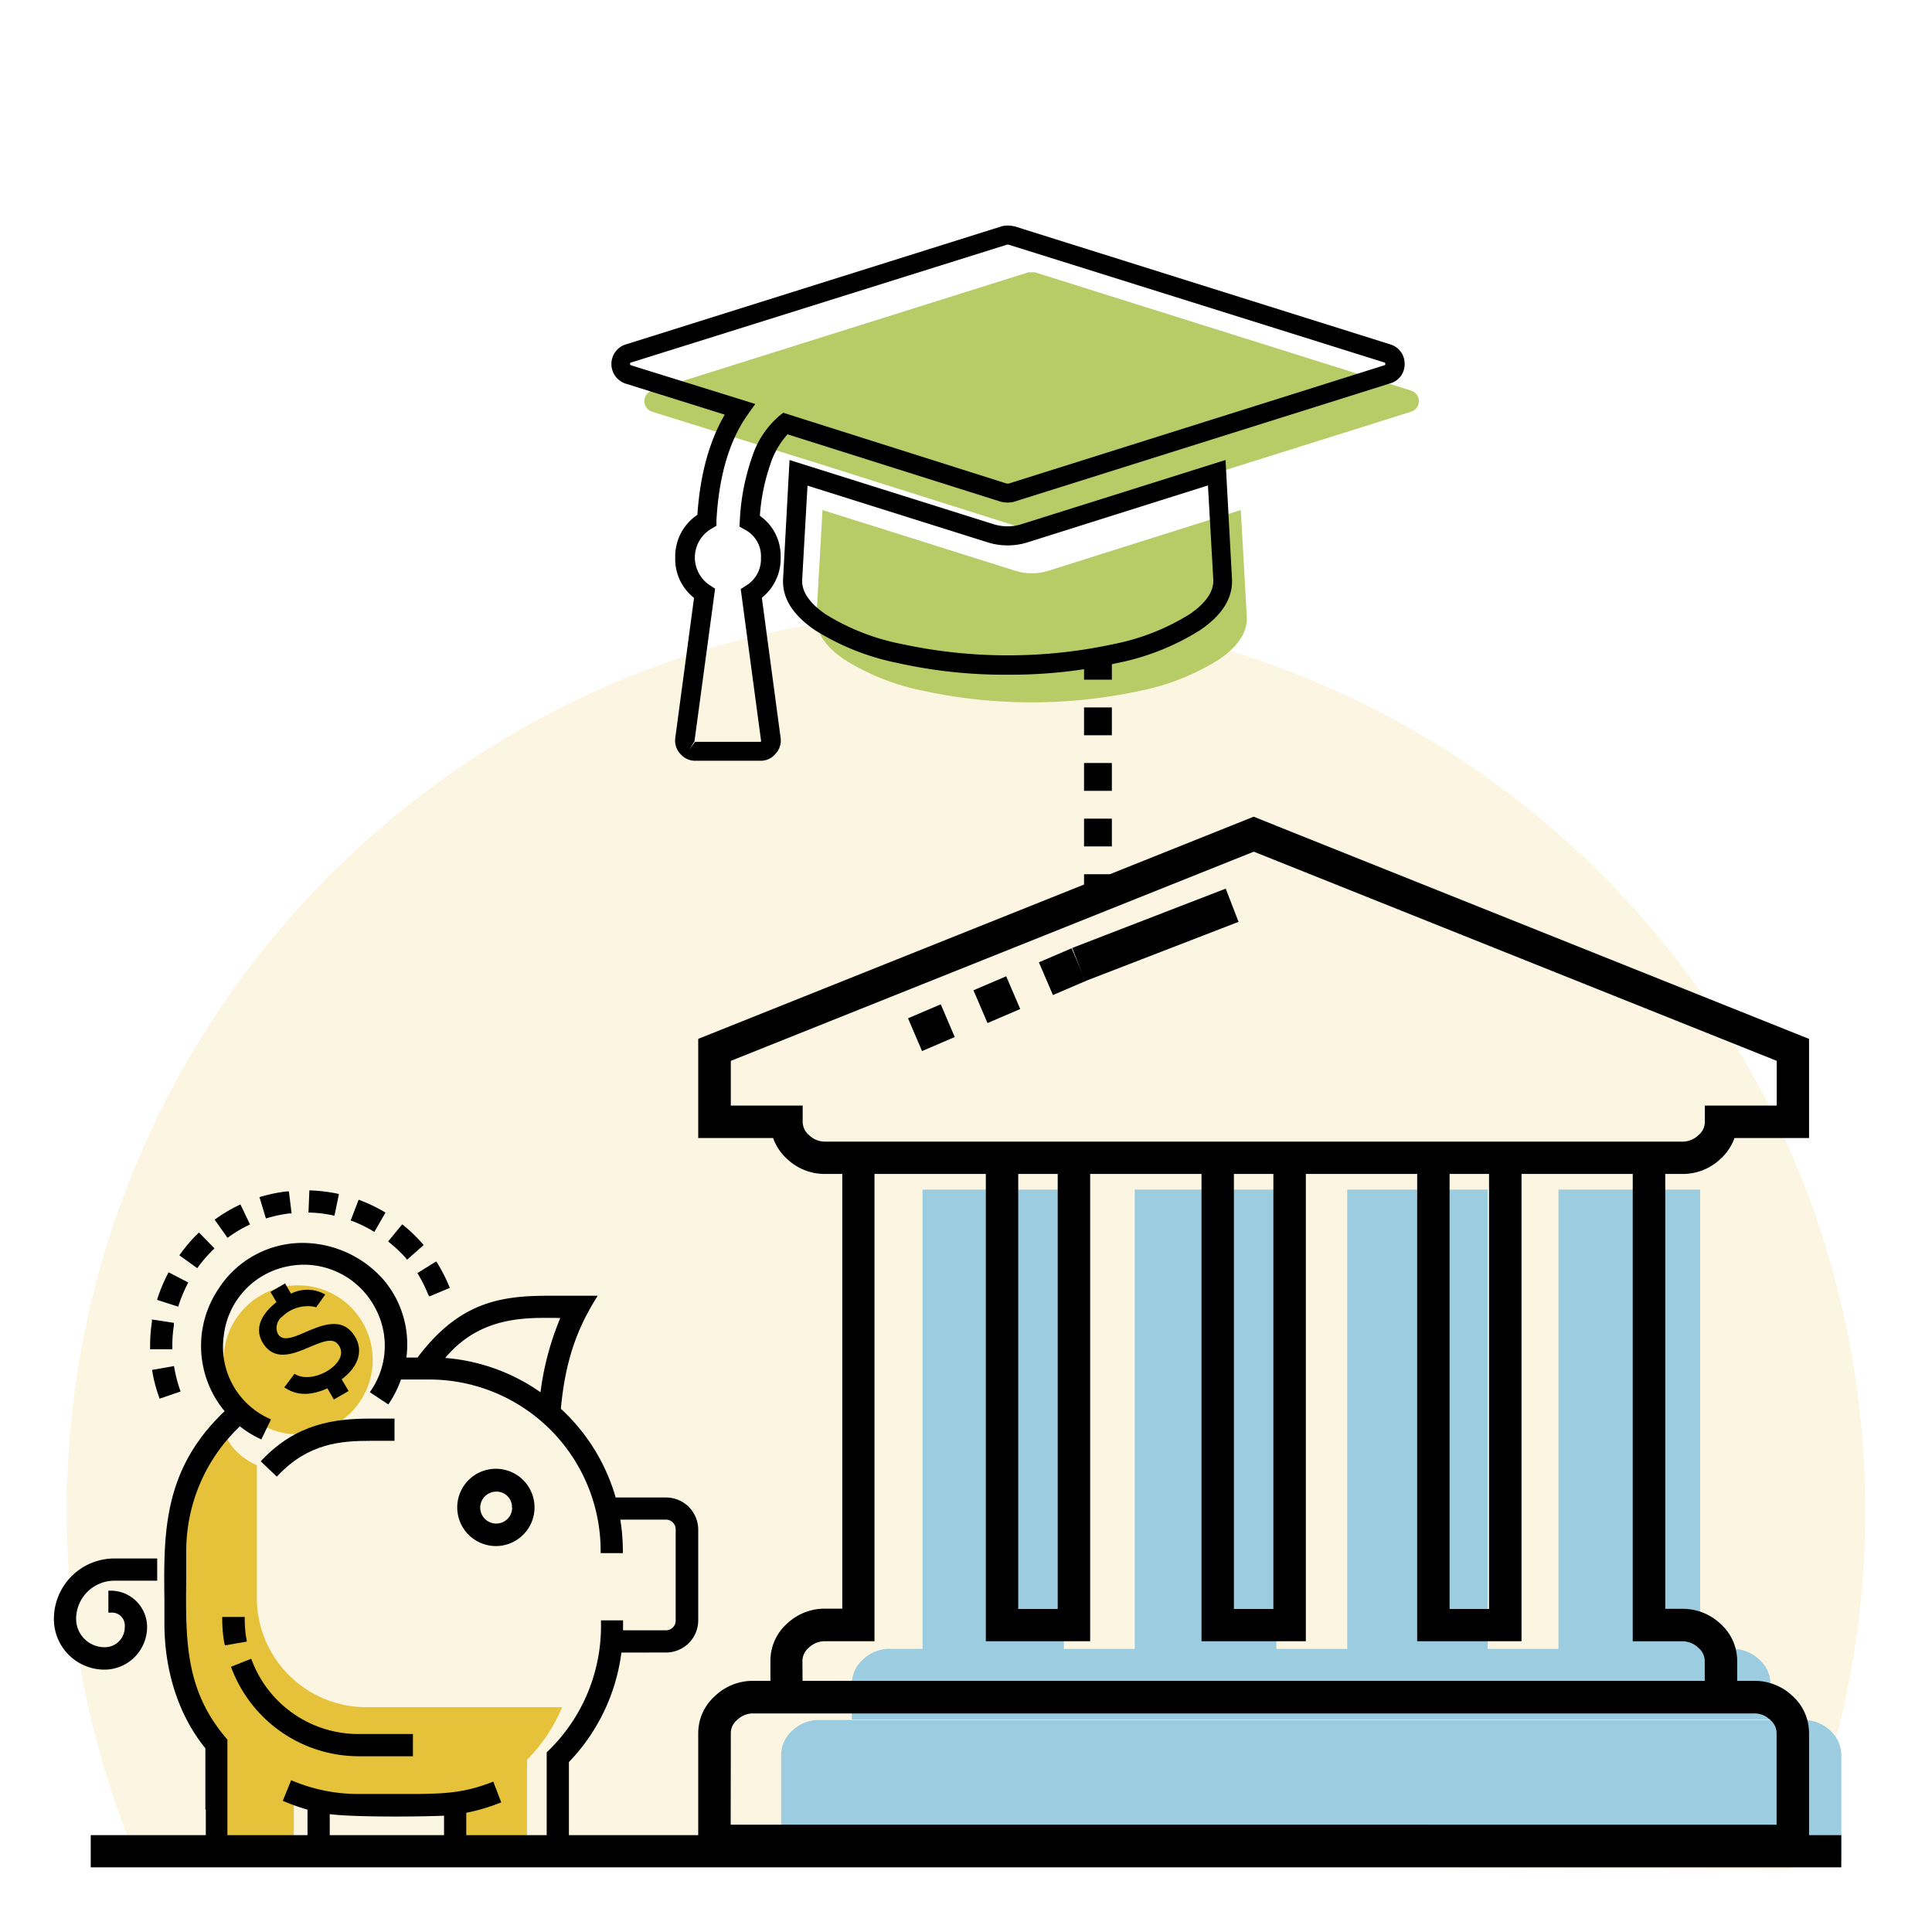 <svg id="Layer_1" data-name="Layer 1" xmlns="http://www.w3.org/2000/svg" viewBox="0 0 300 300"><defs><style>.cls-1{fill:#e5c039;opacity:0.15;}.cls-2{fill:#b7cc67;}.cls-3{fill:#e6c13a;}.cls-4{fill:#9bcce0;}.cls-5{fill:none;stroke:#000;stroke-miterlimit:10;stroke-width:5px;}</style></defs><title>H2-Illutrations-EducatorsCorner-0418-v1</title><path class="cls-1" d="M150,94.88a139.74,139.74,0,0,0-128.68,194l256.76,1.39A139.73,139.73,0,0,0,150,94.88Z"/><path class="cls-2" d="M118.59,69.34,101.2,63.91a1.72,1.72,0,0,1,0-3.24l58.47-18.38a2.54,2.54,0,0,1,.52,0,2.58,2.58,0,0,1,.53,0l58.46,18.38a1.72,1.72,0,0,1,0,3.24L160.72,82.28a2,2,0,0,1-.53,0,2,2,0,0,1-.52,0l-34-10.75m67,7.67.93,16.5c.14,2.4-1.28,4.63-4.28,6.68a36.24,36.24,0,0,1-12.26,4.88,79.91,79.91,0,0,1-33.73,0,36.39,36.39,0,0,1-12.27-4.88q-4.49-3.07-4.28-6.68l.94-16.5,30,9.45a8.66,8.66,0,0,0,5,0Z"/><path d="M118.07,118.13H108a3,3,0,0,1-2.4-1.12,3,3,0,0,1-.74-2.45l2.91-21.72a7.66,7.66,0,0,1-2.92-6.26,7.77,7.77,0,0,1,3.44-6.64c.42-6.22,1.84-11.43,4.25-15.55L97.06,59.54a3.2,3.2,0,0,1-.07-6l58.62-18.42a4,4,0,0,1,1.75,0l.1,0,58.47,18.37a3.11,3.11,0,0,1,2.18,3,3.06,3.06,0,0,1-2.12,3L157.37,77.94a4.07,4.07,0,0,1-1.77,0l-.08,0-33.23-10.5a12.72,12.72,0,0,0-2.67,4.65,31.08,31.08,0,0,0-1.63,8,7.61,7.61,0,0,1,3.23,6.47,7.77,7.77,0,0,1-2.92,6.26l2.91,21.73a3,3,0,0,1-.79,2.5A2.94,2.94,0,0,1,118.07,118.13ZM97.85,56.66l.16.07,19.27,6-1.18,1.66c-2.85,4-4.48,9.57-4.85,16.45l0,.8-.69.41a5.16,5.16,0,0,0-.3,8.85l.78.51L107.85,115a.1.1,0,0,0,0,.1l-.81,1.28.89-1.19h10.18l.07-.08a.18.18,0,0,0,0-.07l-3.16-23.57.79-.51a4.81,4.81,0,0,0,2.35-4.34,4.64,4.64,0,0,0-2.54-4.4l-.8-.46.06-.92a34.62,34.62,0,0,1,1.86-9.74A14.22,14.22,0,0,1,121,64.58l.62-.49,34.72,11h.29L215,56.71a.36.36,0,0,0,.1-.06h0a.79.79,0,0,0,0-.14.32.32,0,0,0,0-.15h0a.64.64,0,0,0-.15-.08L156.64,38a1.5,1.5,0,0,0-.3,0L97.94,56.31a.29.29,0,0,0-.1.06h0a.79.79,0,0,0,0,.14,1.19,1.19,0,0,0,0,.15Zm58.64,48.11a76.56,76.56,0,0,1-17.2-1.84,38.05,38.05,0,0,1-12.77-5.1c-3.44-2.36-5.1-5-4.92-8l1-18.4,31.79,10a7.31,7.31,0,0,0,4.12,0l31.79-10,1,18.4c.17,3-1.48,5.64-4.92,8a38.05,38.05,0,0,1-12.77,5.1A76.63,76.63,0,0,1,156.49,104.77Zm-31.1-29.36L124.56,90c-.1,1.84,1.12,3.65,3.64,5.38A35,35,0,0,0,140,100,78.07,78.07,0,0,0,173,100a35.09,35.09,0,0,0,11.76-4.65c2.52-1.73,3.74-3.54,3.64-5.38l-.83-14.59-28.15,8.88a10.43,10.43,0,0,1-5.91,0Z"/><path d="M172.65,140.06h-4.32v-4.31h4.32Zm0-8.63h-4.32v-4.31h4.32Zm0-8.63h-4.32v-4.32h4.32Zm0-8.63h-4.32v-4.32h4.32Zm0-8.63h-4.32v-4.32h4.32Z"/><path class="cls-3" d="M35.06,222.73c.51,2.1,3.12,4.1,4.82,4.78V248a17,17,0,0,0,16.81,17.09H87.28a25.33,25.33,0,0,1-5.45,8.17v14.22H70.69v-7.41c-1.27.19-5.94.3-7.27.3H53.06a41.47,41.47,0,0,1-7.44-.51v7.62H32.69V271.21c-4-4.75-5.9-11.24-5.9-18V242.5A27.5,27.5,0,0,1,35.06,222.73Zm22.81-11.57A11.57,11.57,0,1,0,46.3,222.73,11.57,11.57,0,0,0,57.87,211.16Z"/><path d="M41.64,189.1l-.35.1-1-3.31.35-.1A24.08,24.08,0,0,1,44.5,185l.36,0,.42,3.42-.36,0A21.21,21.21,0,0,0,41.64,189.1Z"/><path d="M51.58,188.7a19.56,19.56,0,0,0-3.32-.41l-.36,0,.14-3.44h.36a25.39,25.39,0,0,1,3.88.48l.35.08-.7,3.37Z"/><path d="M35.62,192l-.29.21-2-2.83.3-.2a22.76,22.76,0,0,1,3.38-2l.32-.16,1.49,3.11-.33.16A20.73,20.73,0,0,0,35.62,192Z"/><path d="M29.07,199.47a21.44,21.44,0,0,0-1.29,3.09l-.11.34-3.28-1.06.11-.35a24.06,24.06,0,0,1,1.51-3.6l.17-.33,3.06,1.59Z"/><path d="M23.62,212.72l3.4-.6.06.36a22,22,0,0,0,.84,3.24l.12.35-3.26,1.12-.11-.34a23.21,23.21,0,0,1-1-3.77Z"/><path d="M30.84,196.63l-.21.29-2.78-2,.22-.29a23.22,23.22,0,0,1,2.57-3l.26-.25,2.4,2.47-.26.26A21.24,21.24,0,0,0,30.84,196.63Z"/><path d="M27,205.81a20.36,20.36,0,0,0-.24,3.34v.36l-3.45,0v-.37a24.74,24.74,0,0,1,.28-3.89l0-.36,3.41.52Z"/><path d="M57.8,191.09a20.8,20.8,0,0,0-3-1.45l-.34-.13,1.23-3.22.34.13a24.17,24.17,0,0,1,3.52,1.69l.31.18-1.73,3Z"/><path d="M103.48,256.6a5,5,0,0,0,4.94-5V237.47a5,5,0,0,0-4.94-4.94H95.6a29.94,29.94,0,0,0-8.51-13.78c.76-8.36,3-13.09,5.38-17l.33-.55h-.64c-1.22,0-2.39,0-3.53,0l-3.16,0c-7.35,0-14,.73-20.63,9.6H63.1a15.48,15.48,0,0,0-3.59-12.13A16.81,16.81,0,0,0,47,193a15.51,15.51,0,0,0-13.07,7.13,15.86,15.86,0,0,0,.95,19c-9.59,9.1-9.47,18.95-9.35,29.37,0,1.18,0,2.36,0,3.56,0,7.5,2.26,14.38,6.36,19.41v9.52h.07v8.53H51.2V281.7c2.5.32,7.45.37,10.27.37,3.3,0,6.24-.07,7.48-.13v7.5H88.34V286h0V273.61a30,30,0,0,0,8.15-17ZM87,204.67a44.2,44.2,0,0,0-3.07,11.52,29.8,29.8,0,0,0-14.8-5.33c4.57-5.46,10.3-6.22,15.32-6.22l1.68,0Zm16.5,48.48H96.75c0-.39,0-.78,0-1.17v-.37H93.32V252A27,27,0,0,1,85,272l-.11.1V286H72.4v-4.51A29.87,29.87,0,0,0,77.49,280l.34-.13-1.23-3.22-.34.13c-4,1.52-6.75,1.79-12.59,1.79H60.41l-4.86,0a26.32,26.32,0,0,1-10-2l-.34-.13-1.3,3.19.34.14A30.8,30.8,0,0,0,47.75,281v5H35.31V270.13l-.09-.11c-6.5-7.54-6.41-15.31-6.3-25.14,0-1.31,0-2.67,0-4.07a26.68,26.68,0,0,1,8.33-19.33,16.13,16.13,0,0,0,3,1.88l.33.15,1.5-3.1-.33-.16a12.22,12.22,0,0,1-7-12.84,12.38,12.38,0,0,1,9.92-10.77,13.36,13.36,0,0,1,2.58-.26,12.54,12.54,0,0,1,11,6.7,12.32,12.32,0,0,1-.62,12.8l-.2.3,2.87,1.9.2-.3a16.25,16.25,0,0,0,1.76-3.57h4.41a26.63,26.63,0,0,1,26.6,26.6v.36h3.45v-.36a30.78,30.78,0,0,0-.4-4.84h7.11a1.5,1.5,0,0,1,1.49,1.5v14.18A1.5,1.5,0,0,1,103.48,253.15Z"/><path d="M36,259.16l-.13-.34L39,257.57l.14.34a17.69,17.69,0,0,0,16.61,11.35h8.37v3.45H55.78A21.15,21.15,0,0,1,36,259.16Z"/><path d="M83,234.12a6,6,0,1,0-6,5.95A6,6,0,0,0,83,234.12Zm-3.47,0a2.48,2.48,0,1,1-2.48-2.5A2.39,2.39,0,0,1,79.5,234.12Z"/><path d="M59.22,223.73H57.53c-4.67,0-9.62.41-14.3,5.3l-.25.26-2.49-2.38.25-.27c5.35-5.59,11.21-6.36,16.74-6.36l1.78,0h2v3.45h-.36Z"/><path d="M63,195.33A22.11,22.11,0,0,0,60.55,193l-.28-.23,2.19-2.66.28.23a24.08,24.08,0,0,1,2.81,2.72l.24.27-2.59,2.28Z"/><path d="M17.75,242h6.66v3.45H17.75a5.94,5.94,0,0,0-5.93,5.93,4.41,4.41,0,0,0,4.4,4.4,3.09,3.09,0,0,0,3.15-3.15,2,2,0,0,0-2.18-2.22h-.36V247h.36a5.65,5.65,0,0,1,5.65,5.64,6.63,6.63,0,0,1-6.62,6.62,7.85,7.85,0,0,1-7.85-7.84A9.39,9.39,0,0,1,17.75,242Z"/><path d="M66.48,201A20.83,20.83,0,0,0,65,198l-.19-.31,2.92-1.82.2.3a24.79,24.79,0,0,1,1.78,3.48l.14.33-3.18,1.33Z"/><path d="M34.83,255.13a21.63,21.63,0,0,1-.32-3.69v-.36H38v.36a17.86,17.86,0,0,0,.27,3.1l.06.36-3.4.59Z"/><path d="M51.9,212.07c-1.46,1.41-4.18,2.31-5.9,1.4l-.27-.14-1.59,2.11.35.2c1.77,1.08,3.86,1.06,6.35-.06l1,1.73L54.13,216l-1.08-1.83a8.77,8.77,0,0,0,.91-.77c1.87-1.79,2.3-3.91,1.19-5.81-1.89-3.2-5.07-1.86-7.62-.78-2.26,1-3.69,1.49-4.4.28a2.2,2.2,0,0,1,.71-2.66,5.66,5.66,0,0,1,5-1.51l.25.09,1.41-2-.36-.19a5.6,5.6,0,0,0-4.95.06l-.93-1.59L42,200.61l.93,1.58c-.3.24-.57.48-.82.72-2.43,2.34-2.07,4.3-1.34,5.54,1.81,3.06,4.84,1.76,7.28.73s3.83-1.52,4.63-.16S52.4,211.59,51.9,212.07Z"/><path class="cls-4" d="M280,267.08a5.93,5.93,0,0,1,4.16,1.62,5.1,5.1,0,0,1,1.76,3.86V289H121.3V272.56a5.1,5.1,0,0,1,1.76-3.86,5.93,5.93,0,0,1,4.16-1.62ZM143.25,184.72H165.2v71.33h11V184.72h22v71.33h11V184.72H231v71.33h11V184.72H264v71.33H269a5.87,5.87,0,0,1,4.15,1.63,5,5,0,0,1,1.76,3.85V267H132.27v-5.49a5.08,5.08,0,0,1,1.76-3.85,5.9,5.9,0,0,1,4.16-1.63h5.06Z"/><path d="M280.91,288.34H108.42V269.13a7.72,7.72,0,0,1,2.6-5.77A8.49,8.49,0,0,1,117,261h2.63v-3.11a7.73,7.73,0,0,1,2.59-5.78,8.51,8.51,0,0,1,5.94-2.32h2.63V182.29h-2.63a8.48,8.48,0,0,1-5.94-2.33,8,8,0,0,1-2.17-3.25H108.42V161.32l86.25-34.5,86.24,34.5v15.39H269.33a8,8,0,0,1-2.18,3.25,8.48,8.48,0,0,1-5.94,2.33h-2.63v67.53h2.63a8.51,8.51,0,0,1,5.94,2.32,7.74,7.74,0,0,1,2.6,5.78V261h2.62a8.53,8.53,0,0,1,5.95,2.33,7.76,7.76,0,0,1,2.59,5.77Zm-167.45-5H275.87V269.13a2.67,2.67,0,0,0-1-2.07,3.46,3.46,0,0,0-2.52-1H117a3.49,3.49,0,0,0-2.52,1,2.65,2.65,0,0,0-1,2.07ZM124.62,261H264.71v-3.06a2.67,2.67,0,0,0-1-2.08,3.53,3.53,0,0,0-2.52-1h-7.66V182.29H236.26v72.56h-16.2V182.29H202.77v72.56h-16.2V182.29H169.28v72.56h-16.2V182.29H135.79v72.56h-7.67a3.53,3.53,0,0,0-2.52,1,2.71,2.71,0,0,0-1,2.08Zm100.47-11.16h6.13V182.29h-6.13Zm-33.49,0h6.13V182.29H191.6Zm-33.49,0h6.13V182.29h-6.13Zm100.47-72.57h2.63a3.53,3.53,0,0,0,2.52-1,2.67,2.67,0,0,0,1-2.08v-2.52h11.16v-6.94l-81.2-32.48-81.21,32.48v6.94h11.16v2.52a2.71,2.71,0,0,0,1,2.08,3.53,3.53,0,0,0,2.52,1Z"/><rect x="166.63" y="142.42" width="25.55" height="5.53" transform="translate(-40.27 74.42) rotate(-21.13)"/><path d="M143.17,163.21,141,158.12l5.08-2.17,2.17,5.08Zm10.17-4.35-2.18-5.09,5.08-2.17,2.18,5.08Zm10.16-4.35-2.18-5.08,5.08-2.18,2.18,5.08Z"/><line class="cls-5" x1="14.09" y1="287.46" x2="285.91" y2="287.46"/></svg>